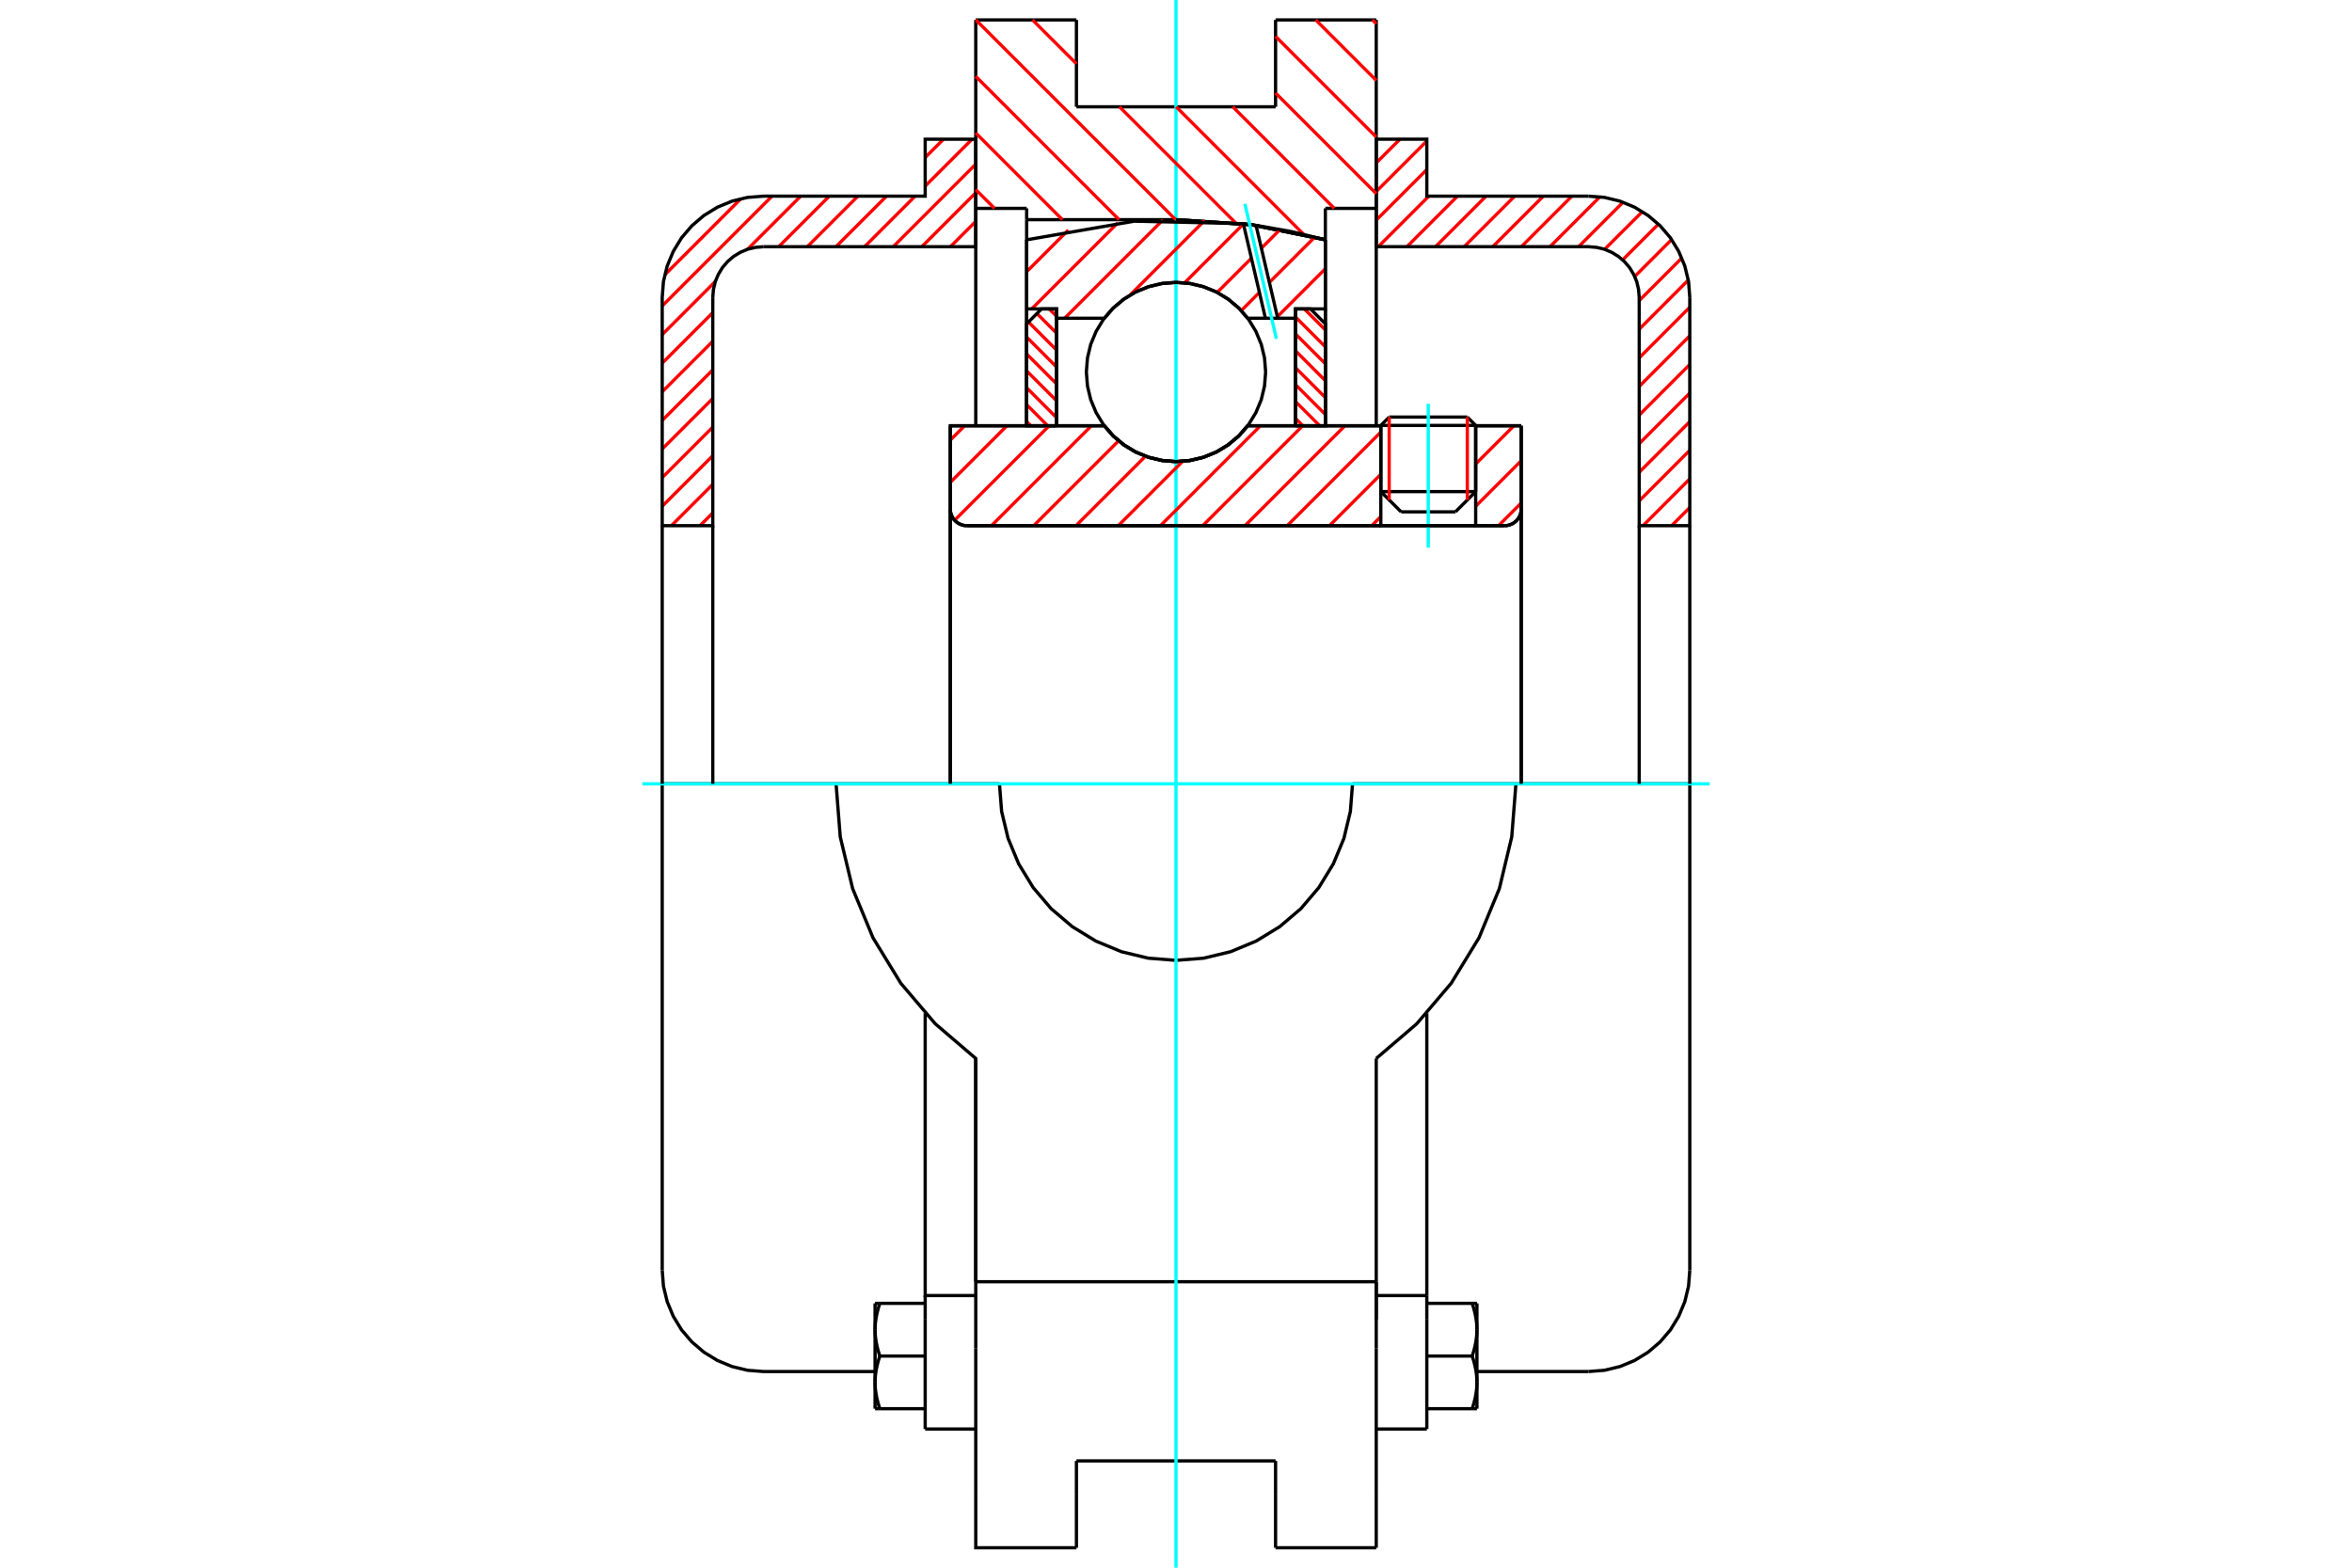 <?xml version="1.0" standalone="no"?>
<!DOCTYPE svg PUBLIC "-//W3C//DTD SVG 1.1//EN"
	"http://www.w3.org/Graphics/SVG/1.1/DTD/svg11.dtd">
<svg xmlns="http://www.w3.org/2000/svg" height="100%" width="100%" viewBox="0 0 36000 24000">
	<rect x="-1800" y="-1200" width="39600" height="26400" style="fill:#FFF"/>
	<g style="fill:none; fill-rule:evenodd" transform="matrix(1 0 0 1 0 0)">
		<g style="fill:none; stroke:#000; stroke-width:50; shape-rendering:geometricPrecision">
			<line x1="22587" y1="6513" x2="21135" y2="6513"/>
			<line x1="21263" y1="6385" x2="22459" y2="6385"/>
			<line x1="21135" y1="7526" x2="22587" y2="7526"/>
			<line x1="22277" y1="7836" x2="21446" y2="7836"/>
			<polyline points="23030,8048 23070,8045 23108,8035 23145,8020 23179,7999 23210,7973 23235,7943 23256,7909 23272,7872 23281,7834 23284,7794"/>
			<line x1="23284" y1="6518" x2="23284" y2="7794"/>
			<line x1="22587" y1="6518" x2="23284" y2="6518"/>
			<line x1="19097" y1="6518" x2="21135" y2="6518"/>
			<polyline points="16903,6518 17042,6677 17205,6813 17386,6922 17583,7002 17789,7050 18000,7067 18211,7050 18417,7002 18614,6922 18795,6813 18958,6677 19097,6518"/>
			<line x1="14545" y1="6518" x2="16903" y2="6518"/>
			<line x1="14545" y1="7794" x2="14545" y2="6518"/>
			<polyline points="14545,7794 14548,7834 14557,7872 14573,7909 14593,7943 14619,7973 14650,7999 14684,8020 14720,8035 14759,8045 14799,8048"/>
			<line x1="23030" y1="8048" x2="14799" y2="8048"/>
			<line x1="23284" y1="7794" x2="23284" y2="12000"/>
			<line x1="14545" y1="7794" x2="14545" y2="12000"/>
			<line x1="21263" y1="6385" x2="21135" y2="6513"/>
			<line x1="22587" y1="6513" x2="22459" y2="6385"/>
			<line x1="22277" y1="7836" x2="22587" y2="7526"/>
			<line x1="21135" y1="7526" x2="21446" y2="7836"/>
			<line x1="21135" y1="6513" x2="21135" y2="7526"/>
			<line x1="22587" y1="7526" x2="22587" y2="6513"/>
			<line x1="21065" y1="305" x2="21065" y2="3190"/>
			<line x1="19524" y1="305" x2="21065" y2="305"/>
			<line x1="19524" y1="1635" x2="19524" y2="305"/>
			<line x1="16476" y1="1635" x2="19524" y2="1635"/>
			<line x1="16476" y1="305" x2="16476" y2="1635"/>
			<line x1="14935" y1="305" x2="16476" y2="305"/>
			<line x1="14935" y1="3190" x2="14935" y2="305"/>
			<line x1="15714" y1="3190" x2="14935" y2="3190"/>
			<line x1="15714" y1="3363" x2="15714" y2="3190"/>
			<line x1="18000" y1="3363" x2="15714" y2="3363"/>
			<polyline points="20286,3671 19154,3440 18000,3363"/>
			<line x1="20286" y1="3190" x2="20286" y2="3671"/>
			<line x1="21065" y1="3190" x2="20286" y2="3190"/>
			<line x1="23203" y1="12000" x2="20702" y2="12000"/>
			<line x1="15298" y1="12000" x2="12797" y2="12000"/>
			<polyline points="15298,12000 15331,12423 15430,12835 15593,13227 15814,13588 16089,13911 16412,14186 16773,14407 17165,14570 17577,14669 18000,14702 18423,14669 18835,14570 19227,14407 19588,14186 19911,13911 20186,13588 20407,13227 20570,12835 20669,12423 20702,12000"/>
			<polyline points="12797,12000 12861,12812 13051,13605 13363,14358 13788,15053 14316,15674 14935,16204 14935,19622"/>
			<line x1="21065" y1="19622" x2="14935" y2="19622"/>
			<line x1="21065" y1="16204" x2="21065" y2="19622"/>
			<polyline points="21065,16204 21684,15674 22212,15053 22637,14358 22949,13605 23139,12812 23203,12000"/>
			<line x1="21065" y1="20640" x2="21065" y2="19622"/>
			<line x1="21065" y1="22881" x2="21065" y2="20640"/>
			<line x1="21065" y1="23695" x2="21065" y2="22881"/>
			<line x1="21065" y1="19622" x2="21065" y2="20201"/>
			<line x1="21065" y1="3190" x2="21065" y2="6518"/>
			<line x1="20286" y1="3671" x2="20286" y2="6518"/>
			<line x1="15714" y1="6518" x2="15714" y2="3363"/>
			<line x1="14935" y1="6518" x2="14935" y2="3190"/>
			<line x1="16476" y1="22881" x2="16476" y2="22365"/>
			<line x1="16476" y1="23695" x2="16476" y2="22881"/>
			<line x1="16476" y1="22365" x2="19524" y2="22365"/>
			<line x1="19524" y1="22881" x2="19524" y2="23695"/>
			<line x1="19524" y1="22365" x2="19524" y2="22881"/>
			<line x1="14935" y1="20640" x2="14935" y2="22881"/>
			<line x1="19524" y1="23695" x2="21065" y2="23695"/>
			<polyline points="14935,22881 14935,23695 16476,23695"/>
			<line x1="14935" y1="20640" x2="14935" y2="19622"/>
			<polyline points="20286,3671 19154,3440 18000,3363"/>
			<line x1="14161" y1="20201" x2="14161" y2="21877"/>
			<line x1="14161" y1="20102" x2="14161" y2="20201"/>
			<line x1="14161" y1="19834" x2="14161" y2="20102"/>
			<polyline points="14161,15512 14161,19834 14935,19834"/>
			<polyline points="13394,21163 13394,21174 13395,21185 13395,21196 13395,21207 13396,21218 13397,21229 13397,21240 13398,21251 13399,21262 13400,21273 13401,21284 13403,21296 13404,21307 13406,21318 13407,21329 13409,21340 13411,21351 13413,21363 13415,21374 13418,21386 13420,21397 13422,21409 13425,21420 13428,21432 13431,21444 13434,21455 13437,21467 13440,21479 13443,21491 13447,21504 13451,21516 13454,21528 13458,21541 13462,21553 13466,21566"/>
			<line x1="13394" y1="21566" x2="13394" y2="21163"/>
			<line x1="13466" y1="21566" x2="13394" y2="21566"/>
			<polyline points="13394,20356 13394,20367 13395,20378 13395,20389 13395,20401 13396,20412 13397,20423 13397,20434 13398,20445 13399,20456 13400,20467 13401,20478 13403,20489 13404,20500 13406,20511 13407,20522 13409,20534 13411,20545 13413,20556 13415,20568 13418,20579 13420,20590 13422,20602 13425,20614 13428,20625 13431,20637 13434,20649 13437,20661 13440,20673 13443,20685 13447,20697 13451,20709 13454,20722 13458,20734 13462,20747 13466,20760"/>
			<line x1="13394" y1="21163" x2="13394" y2="20356"/>
			<polyline points="13466,20760 13462,20772 13458,20785 13454,20797 13451,20810 13447,20822 13443,20834 13440,20846 13437,20858 13434,20870 13431,20882 13428,20894 13425,20906 13422,20917 13420,20929 13418,20940 13415,20952 13413,20963 13411,20974 13409,20985 13407,20997 13406,21008 13404,21019 13403,21030 13401,21041 13400,21052 13399,21063 13398,21074 13397,21085 13397,21097 13396,21108 13395,21119 13395,21130 13395,21141 13394,21152 13394,21163"/>
			<line x1="13394" y1="19953" x2="13466" y2="19953"/>
			<line x1="13394" y1="20356" x2="13394" y2="19953"/>
			<polyline points="13466,19953 13462,19966 13458,19978 13454,19991 13451,20003 13447,20016 13443,20028 13440,20040 13437,20052 13434,20064 13431,20076 13428,20087 13425,20099 13422,20111 13420,20122 13418,20134 13415,20145 13413,20156 13411,20168 13409,20179 13407,20190 13406,20201 13404,20212 13403,20224 13401,20235 13400,20246 13399,20257 13398,20268 13397,20279 13397,20290 13396,20301 13395,20312 13395,20323 13395,20334 13394,20345 13394,20356"/>
			<line x1="14161" y1="20760" x2="13466" y2="20760"/>
			<line x1="14161" y1="19953" x2="13466" y2="19953"/>
			<line x1="14161" y1="21566" x2="13466" y2="21566"/>
			<line x1="11685" y1="12000" x2="10136" y2="12000"/>
			<line x1="12797" y1="12000" x2="11685" y2="12000"/>
			<line x1="10136" y1="12000" x2="10136" y2="19448"/>
			<line x1="14935" y1="16204" x2="14935" y2="19622"/>
			<line x1="14161" y1="21877" x2="14935" y2="21877"/>
			<polyline points="10136,19448 10155,19691 10212,19927 10305,20151 10432,20359 10589,20543 10774,20701 10981,20828 11206,20921 11442,20978 11685,20997 13394,20997"/>
			<line x1="21065" y1="19834" x2="21839" y2="19834"/>
			<line x1="21839" y1="20102" x2="21839" y2="19834"/>
			<line x1="21839" y1="20201" x2="21839" y2="20102"/>
			<line x1="21839" y1="21877" x2="21839" y2="20201"/>
			<line x1="21839" y1="19834" x2="21839" y2="15512"/>
			<line x1="22534" y1="19953" x2="22606" y2="19953"/>
			<polyline points="22606,20356 22606,20345 22605,20334 22605,20323 22605,20312 22604,20301 22603,20290 22603,20279 22602,20268 22601,20257 22600,20246 22599,20235 22597,20224 22596,20212 22594,20201 22593,20190 22591,20179 22589,20168 22587,20156 22585,20145 22582,20134 22580,20122 22578,20111 22575,20099 22572,20087 22569,20076 22566,20064 22563,20052 22560,20040 22557,20028 22553,20016 22549,20003 22546,19991 22542,19978 22538,19966 22534,19953"/>
			<line x1="22606" y1="19953" x2="22606" y2="20356"/>
			<polyline points="22606,21163 22606,21152 22605,21141 22605,21130 22605,21119 22604,21108 22603,21097 22603,21085 22602,21074 22601,21063 22600,21052 22599,21041 22597,21030 22596,21019 22594,21008 22593,20997 22591,20985 22589,20974 22587,20963 22585,20952 22582,20940 22580,20929 22578,20917 22575,20906 22572,20894 22569,20882 22566,20870 22563,20858 22560,20846 22557,20834 22553,20822 22549,20810 22546,20797 22542,20785 22538,20772 22534,20760"/>
			<line x1="22606" y1="20356" x2="22606" y2="21163"/>
			<polyline points="22534,20760 22538,20747 22542,20734 22546,20722 22549,20709 22553,20697 22557,20685 22560,20673 22563,20661 22566,20649 22569,20637 22572,20625 22575,20614 22578,20602 22580,20590 22582,20579 22585,20568 22587,20556 22589,20545 22591,20534 22593,20522 22594,20511 22596,20500 22597,20489 22599,20478 22600,20467 22601,20456 22602,20445 22603,20434 22603,20423 22604,20412 22605,20401 22605,20389 22605,20378 22606,20367 22606,20356"/>
			<line x1="22606" y1="21566" x2="22534" y2="21566"/>
			<line x1="22606" y1="21163" x2="22606" y2="21566"/>
			<polyline points="22534,21566 22538,21553 22542,21541 22546,21528 22549,21516 22553,21504 22557,21491 22560,21479 22563,21467 22566,21455 22569,21444 22572,21432 22575,21420 22578,21409 22580,21397 22582,21386 22585,21374 22587,21363 22589,21351 22591,21340 22593,21329 22594,21318 22596,21307 22597,21296 22599,21284 22600,21273 22601,21262 22602,21251 22603,21240 22603,21229 22604,21218 22605,21207 22605,21196 22605,21185 22606,21174 22606,21163"/>
			<line x1="21839" y1="21566" x2="22534" y2="21566"/>
			<line x1="21839" y1="20760" x2="22534" y2="20760"/>
			<line x1="21839" y1="19953" x2="22534" y2="19953"/>
			<polyline points="25864,12000 24315,12000 23203,12000"/>
			<line x1="25864" y1="19448" x2="25864" y2="12000"/>
			<line x1="21065" y1="21877" x2="21839" y2="21877"/>
			<polyline points="24315,20997 24558,20978 24794,20921 25019,20828 25226,20701 25411,20543 25568,20359 25695,20151 25788,19927 25845,19691 25864,19448"/>
			<line x1="22606" y1="20997" x2="24315" y2="20997"/>
		</g>
		<g style="fill:none; stroke:#0FF; stroke-width:50; shape-rendering:geometricPrecision">
			<line x1="21861" y1="8384" x2="21861" y2="6181"/>
			<line x1="9831" y1="12000" x2="26169" y2="12000"/>
			<line x1="18000" y1="24000" x2="18000" y2="0"/>
		</g>
		<g style="fill:none; stroke:#F00; stroke-width:50; shape-rendering:geometricPrecision">
			<line x1="25864" y1="7769" x2="25586" y2="8048"/>
			<line x1="25864" y1="7331" x2="25148" y2="8048"/>
			<line x1="25864" y1="6893" x2="25090" y2="7668"/>
			<line x1="25864" y1="6455" x2="25090" y2="7230"/>
			<line x1="25864" y1="6017" x2="25090" y2="6792"/>
			<line x1="25864" y1="5579" x2="25090" y2="6354"/>
			<line x1="25864" y1="5141" x2="25090" y2="5916"/>
			<line x1="25864" y1="4703" x2="25090" y2="5478"/>
			<line x1="25841" y1="4288" x2="25090" y2="5040"/>
			<line x1="25742" y1="3950" x2="25090" y2="4602"/>
			<line x1="25586" y1="3667" x2="25021" y2="4233"/>
			<line x1="25384" y1="3431" x2="24836" y2="3979"/>
			<line x1="25138" y1="3240" x2="24560" y2="3817"/>
			<line x1="24843" y1="3096" x2="24162" y2="3777"/>
			<line x1="24488" y1="3013" x2="23724" y2="3777"/>
			<line x1="24060" y1="3003" x2="23286" y2="3777"/>
			<line x1="23622" y1="3003" x2="22848" y2="3777"/>
			<line x1="23184" y1="3003" x2="22410" y2="3777"/>
			<line x1="22746" y1="3003" x2="21972" y2="3777"/>
			<line x1="22308" y1="3003" x2="21534" y2="3777"/>
			<line x1="21870" y1="3003" x2="21096" y2="3777"/>
			<line x1="21839" y1="2596" x2="21065" y2="3370"/>
			<line x1="21839" y1="2158" x2="21065" y2="2932"/>
			<line x1="21428" y1="2131" x2="21065" y2="2494"/>
		</g>
		<g style="fill:none; stroke:#000; stroke-width:50; shape-rendering:geometricPrecision">
			<polyline points="21065,3777 21065,2131 21839,2131 21839,3003 24315,3003"/>
			<polyline points="25864,4552 25845,4309 25788,4073 25695,3849 25568,3641 25411,3457 25226,3299 25019,3172 24794,3079 24558,3022 24315,3003"/>
			<polyline points="25864,4552 25864,8048 25090,8048 25090,4552 25080,4430 25052,4312 25005,4200 24942,4096 24863,4004 24771,3925 24667,3862 24555,3815 24437,3787 24315,3777 21065,3777"/>
			<line x1="25864" y1="12000" x2="25864" y2="8048"/>
			<line x1="25090" y1="8048" x2="25090" y2="12000"/>
		</g>
		<g style="fill:none; stroke:#F00; stroke-width:50; shape-rendering:geometricPrecision">
			<line x1="10910" y1="7852" x2="10714" y2="8048"/>
			<line x1="14935" y1="3389" x2="14547" y2="3777"/>
			<line x1="10910" y1="7414" x2="10276" y2="8048"/>
			<line x1="14935" y1="2951" x2="14109" y2="3777"/>
			<line x1="10910" y1="6976" x2="10136" y2="7750"/>
			<line x1="14935" y1="2513" x2="13671" y2="3777"/>
			<line x1="10910" y1="6538" x2="10136" y2="7312"/>
			<line x1="14879" y1="2131" x2="14161" y2="2849"/>
			<line x1="14007" y1="3003" x2="13233" y2="3777"/>
			<line x1="10910" y1="6100" x2="10136" y2="6874"/>
			<line x1="14441" y1="2131" x2="14161" y2="2411"/>
			<line x1="13569" y1="3003" x2="12795" y2="3777"/>
			<line x1="10910" y1="5662" x2="10136" y2="6436"/>
			<line x1="13131" y1="3003" x2="12357" y2="3777"/>
			<line x1="10910" y1="5224" x2="10136" y2="5998"/>
			<line x1="12693" y1="3003" x2="11919" y2="3777"/>
			<line x1="10910" y1="4786" x2="10136" y2="5560"/>
			<line x1="12255" y1="3003" x2="11442" y2="3816"/>
			<line x1="10949" y1="4309" x2="10136" y2="5122"/>
			<line x1="11817" y1="3003" x2="10136" y2="4684"/>
			<line x1="11339" y1="3043" x2="10176" y2="4206"/>
		</g>
		<g style="fill:none; stroke:#000; stroke-width:50; shape-rendering:geometricPrecision">
			<polyline points="14935,3777 14935,2131 14161,2131 14161,3003 11685,3003 11442,3022 11206,3079 10981,3172 10774,3299 10589,3457 10432,3641 10305,3849 10212,4073 10155,4309 10136,4552 10136,8048 10910,8048 10910,4552"/>
			<polyline points="11685,3777 11563,3787 11445,3815 11333,3862 11229,3925 11137,4004 11058,4096 10995,4200 10948,4312 10920,4430 10910,4552"/>
			<line x1="11685" y1="3777" x2="14935" y2="3777"/>
			<line x1="10136" y1="12000" x2="10136" y2="8048"/>
			<line x1="10910" y1="8048" x2="10910" y2="12000"/>
		</g>
		<g style="fill:none; stroke:#F00; stroke-width:50; shape-rendering:geometricPrecision">
			<line x1="21006" y1="305" x2="21065" y2="364"/>
			<line x1="20139" y1="305" x2="21065" y2="1231"/>
			<line x1="19524" y1="557" x2="21065" y2="2098"/>
			<line x1="19524" y1="1424" x2="21065" y2="2965"/>
			<line x1="18869" y1="1635" x2="20423" y2="3190"/>
			<line x1="18002" y1="1635" x2="19958" y2="3592"/>
			<line x1="15804" y1="305" x2="16476" y2="976"/>
			<line x1="17135" y1="1635" x2="18915" y2="3415"/>
			<line x1="14937" y1="305" x2="17995" y2="3363"/>
			<line x1="14935" y1="1169" x2="17128" y2="3363"/>
			<line x1="14935" y1="2036" x2="16261" y2="3363"/>
			<line x1="14935" y1="2903" x2="15222" y2="3190"/>
		</g>
		<g style="fill:none; stroke:#000; stroke-width:50; shape-rendering:geometricPrecision">
			<polyline points="20286,3671 19154,3440 18000,3363"/>
		</g>
		<g style="fill:none; stroke:#F00; stroke-width:50; shape-rendering:geometricPrecision">
			<line x1="22459" y1="6385" x2="22459" y2="7654"/>
			<line x1="21263" y1="7654" x2="21263" y2="6385"/>
			<line x1="15714" y1="6454" x2="15778" y2="6518"/>
			<line x1="15714" y1="6195" x2="16036" y2="6518"/>
			<line x1="15714" y1="5936" x2="16171" y2="6394"/>
			<line x1="15714" y1="5678" x2="16171" y2="6135"/>
			<line x1="15714" y1="5419" x2="16171" y2="5876"/>
			<line x1="15714" y1="5160" x2="16171" y2="5618"/>
			<line x1="15742" y1="4930" x2="16171" y2="5359"/>
			<line x1="15871" y1="4800" x2="16171" y2="5100"/>
			<line x1="16058" y1="4729" x2="16171" y2="4842"/>
		</g>
		<g style="fill:none; stroke:#000; stroke-width:50; shape-rendering:geometricPrecision">
			<polyline points="16171,6518 16171,4729 15942,4729 15714,4958 15714,6518 16171,6518"/>
		</g>
		<g style="fill:none; stroke:#F00; stroke-width:50; shape-rendering:geometricPrecision">
			<line x1="19964" y1="4729" x2="20286" y2="5052"/>
			<line x1="19829" y1="4853" x2="20286" y2="5310"/>
			<line x1="19829" y1="5112" x2="20286" y2="5569"/>
			<line x1="19829" y1="5370" x2="20286" y2="5828"/>
			<line x1="19829" y1="5629" x2="20286" y2="6086"/>
			<line x1="19829" y1="5888" x2="20286" y2="6345"/>
			<line x1="19829" y1="6147" x2="20200" y2="6518"/>
			<line x1="19829" y1="6405" x2="19942" y2="6518"/>
		</g>
		<g style="fill:none; stroke:#000; stroke-width:50; shape-rendering:geometricPrecision">
			<polyline points="19829,6518 19829,4729 20058,4729 20286,4958 20286,6518 19829,6518"/>
			<polyline points="19372,5695 19355,5480 19305,5271 19222,5072 19110,4888 18970,4725 18806,4585 18623,4472 18424,4390 18215,4340 18000,4323 17785,4340 17576,4390 17377,4472 17194,4585 17030,4725 16890,4888 16778,5072 16695,5271 16645,5480 16628,5695 16645,5909 16695,6119 16778,6318 16890,6501 17030,6665 17194,6805 17377,6917 17576,6999 17785,7050 18000,7067 18215,7050 18424,6999 18623,6917 18806,6805 18970,6665 19110,6501 19222,6318 19305,6119 19355,5909 19372,5695"/>
		</g>
		<g style="fill:none; stroke:#F00; stroke-width:50; shape-rendering:geometricPrecision">
			<line x1="20286" y1="4114" x2="19552" y2="4848"/>
			<line x1="20122" y1="3631" x2="19429" y2="4324"/>
			<line x1="19277" y1="4476" x2="18999" y2="4755"/>
			<line x1="19592" y1="3514" x2="19307" y2="3800"/>
			<line x1="19155" y1="3952" x2="18630" y2="4477"/>
			<line x1="19032" y1="3428" x2="18131" y2="4330"/>
			<line x1="18438" y1="3375" x2="17295" y2="4519"/>
			<line x1="17798" y1="3368" x2="16295" y2="4872"/>
			<line x1="17107" y1="3413" x2="15791" y2="4729"/>
			<line x1="16351" y1="3522" x2="15714" y2="4160"/>
		</g>
		<g style="fill:none; stroke:#000; stroke-width:50; shape-rendering:geometricPrecision">
			<polyline points="15714,6518 15714,4729 15714,3671"/>
			<polyline points="19031,3424 17360,3386 15714,3671"/>
			<polyline points="19225,3450 19128,3437 19031,3424"/>
			<polyline points="20286,3671 19759,3544 19225,3450"/>
			<polyline points="20286,3671 20286,4729 19829,4729 19829,4872 19829,6518"/>
			<polyline points="19829,4872 19557,4872 19369,4872 19097,4872 18958,4712 18795,4577 18614,4468 18417,4388 18211,4339 18000,4323 17789,4339 17583,4388 17386,4468 17205,4577 17042,4712 16903,4872 16171,4872 16171,6518"/>
			<polyline points="16171,4872 16171,4729 15714,4729"/>
			<line x1="20286" y1="4729" x2="20286" y2="6518"/>
		</g>
		<g style="fill:none; stroke:#0FF; stroke-width:50; shape-rendering:geometricPrecision">
			<line x1="19537" y1="5187" x2="19054" y2="3121"/>
		</g>
		<g style="fill:none; stroke:#000; stroke-width:50; shape-rendering:geometricPrecision">
			<line x1="19369" y1="4872" x2="19031" y2="3424"/>
			<line x1="19557" y1="4872" x2="19225" y2="3450"/>
		</g>
		<g style="fill:none; stroke:#F00; stroke-width:50; shape-rendering:geometricPrecision">
			<line x1="23284" y1="7700" x2="22936" y2="8048"/>
			<line x1="23284" y1="7053" x2="22587" y2="7750"/>
			<line x1="23172" y1="6518" x2="22587" y2="7103"/>
			<line x1="21135" y1="7908" x2="20996" y2="8048"/>
			<line x1="21135" y1="7261" x2="20349" y2="8048"/>
			<line x1="21135" y1="6615" x2="19702" y2="8048"/>
			<line x1="20586" y1="6518" x2="19056" y2="8048"/>
			<line x1="19939" y1="6518" x2="18409" y2="8048"/>
			<line x1="19292" y1="6518" x2="17762" y2="8048"/>
			<line x1="18101" y1="7063" x2="17116" y2="8048"/>
			<line x1="17533" y1="6984" x2="16469" y2="8048"/>
			<line x1="17122" y1="6748" x2="15822" y2="8048"/>
			<line x1="16705" y1="6518" x2="15175" y2="8048"/>
			<line x1="16059" y1="6518" x2="14611" y2="7965"/>
			<line x1="15412" y1="6518" x2="14545" y2="7385"/>
			<line x1="14765" y1="6518" x2="14545" y2="6738"/>
		</g>
		<g style="fill:none; stroke:#000; stroke-width:50; shape-rendering:geometricPrecision">
			<line x1="23284" y1="12000" x2="23284" y2="6518"/>
			<polyline points="23030,8048 23070,8045 23108,8035 23145,8020 23179,7999 23210,7973 23235,7943 23256,7909 23272,7872 23281,7834 23284,7794"/>
			<polyline points="23030,8048 22587,8048 22587,6518"/>
			<polyline points="22587,8048 21135,8048 21135,6518"/>
			<line x1="21135" y1="8048" x2="14799" y2="8048"/>
			<polyline points="14545,7794 14548,7834 14557,7872 14573,7909 14593,7943 14619,7973 14650,7999 14684,8020 14720,8035 14759,8045 14799,8048"/>
			<polyline points="14545,7794 14545,6518 15002,6518 16903,6518 17042,6677 17205,6813 17386,6922 17583,7002 17789,7050 18000,7067 18211,7050 18417,7002 18614,6922 18795,6813 18958,6677 19097,6518 21135,6518"/>
			<line x1="22587" y1="6518" x2="23284" y2="6518"/>
			<line x1="14545" y1="12000" x2="14545" y2="7794"/>
		</g>
	</g>
</svg>
